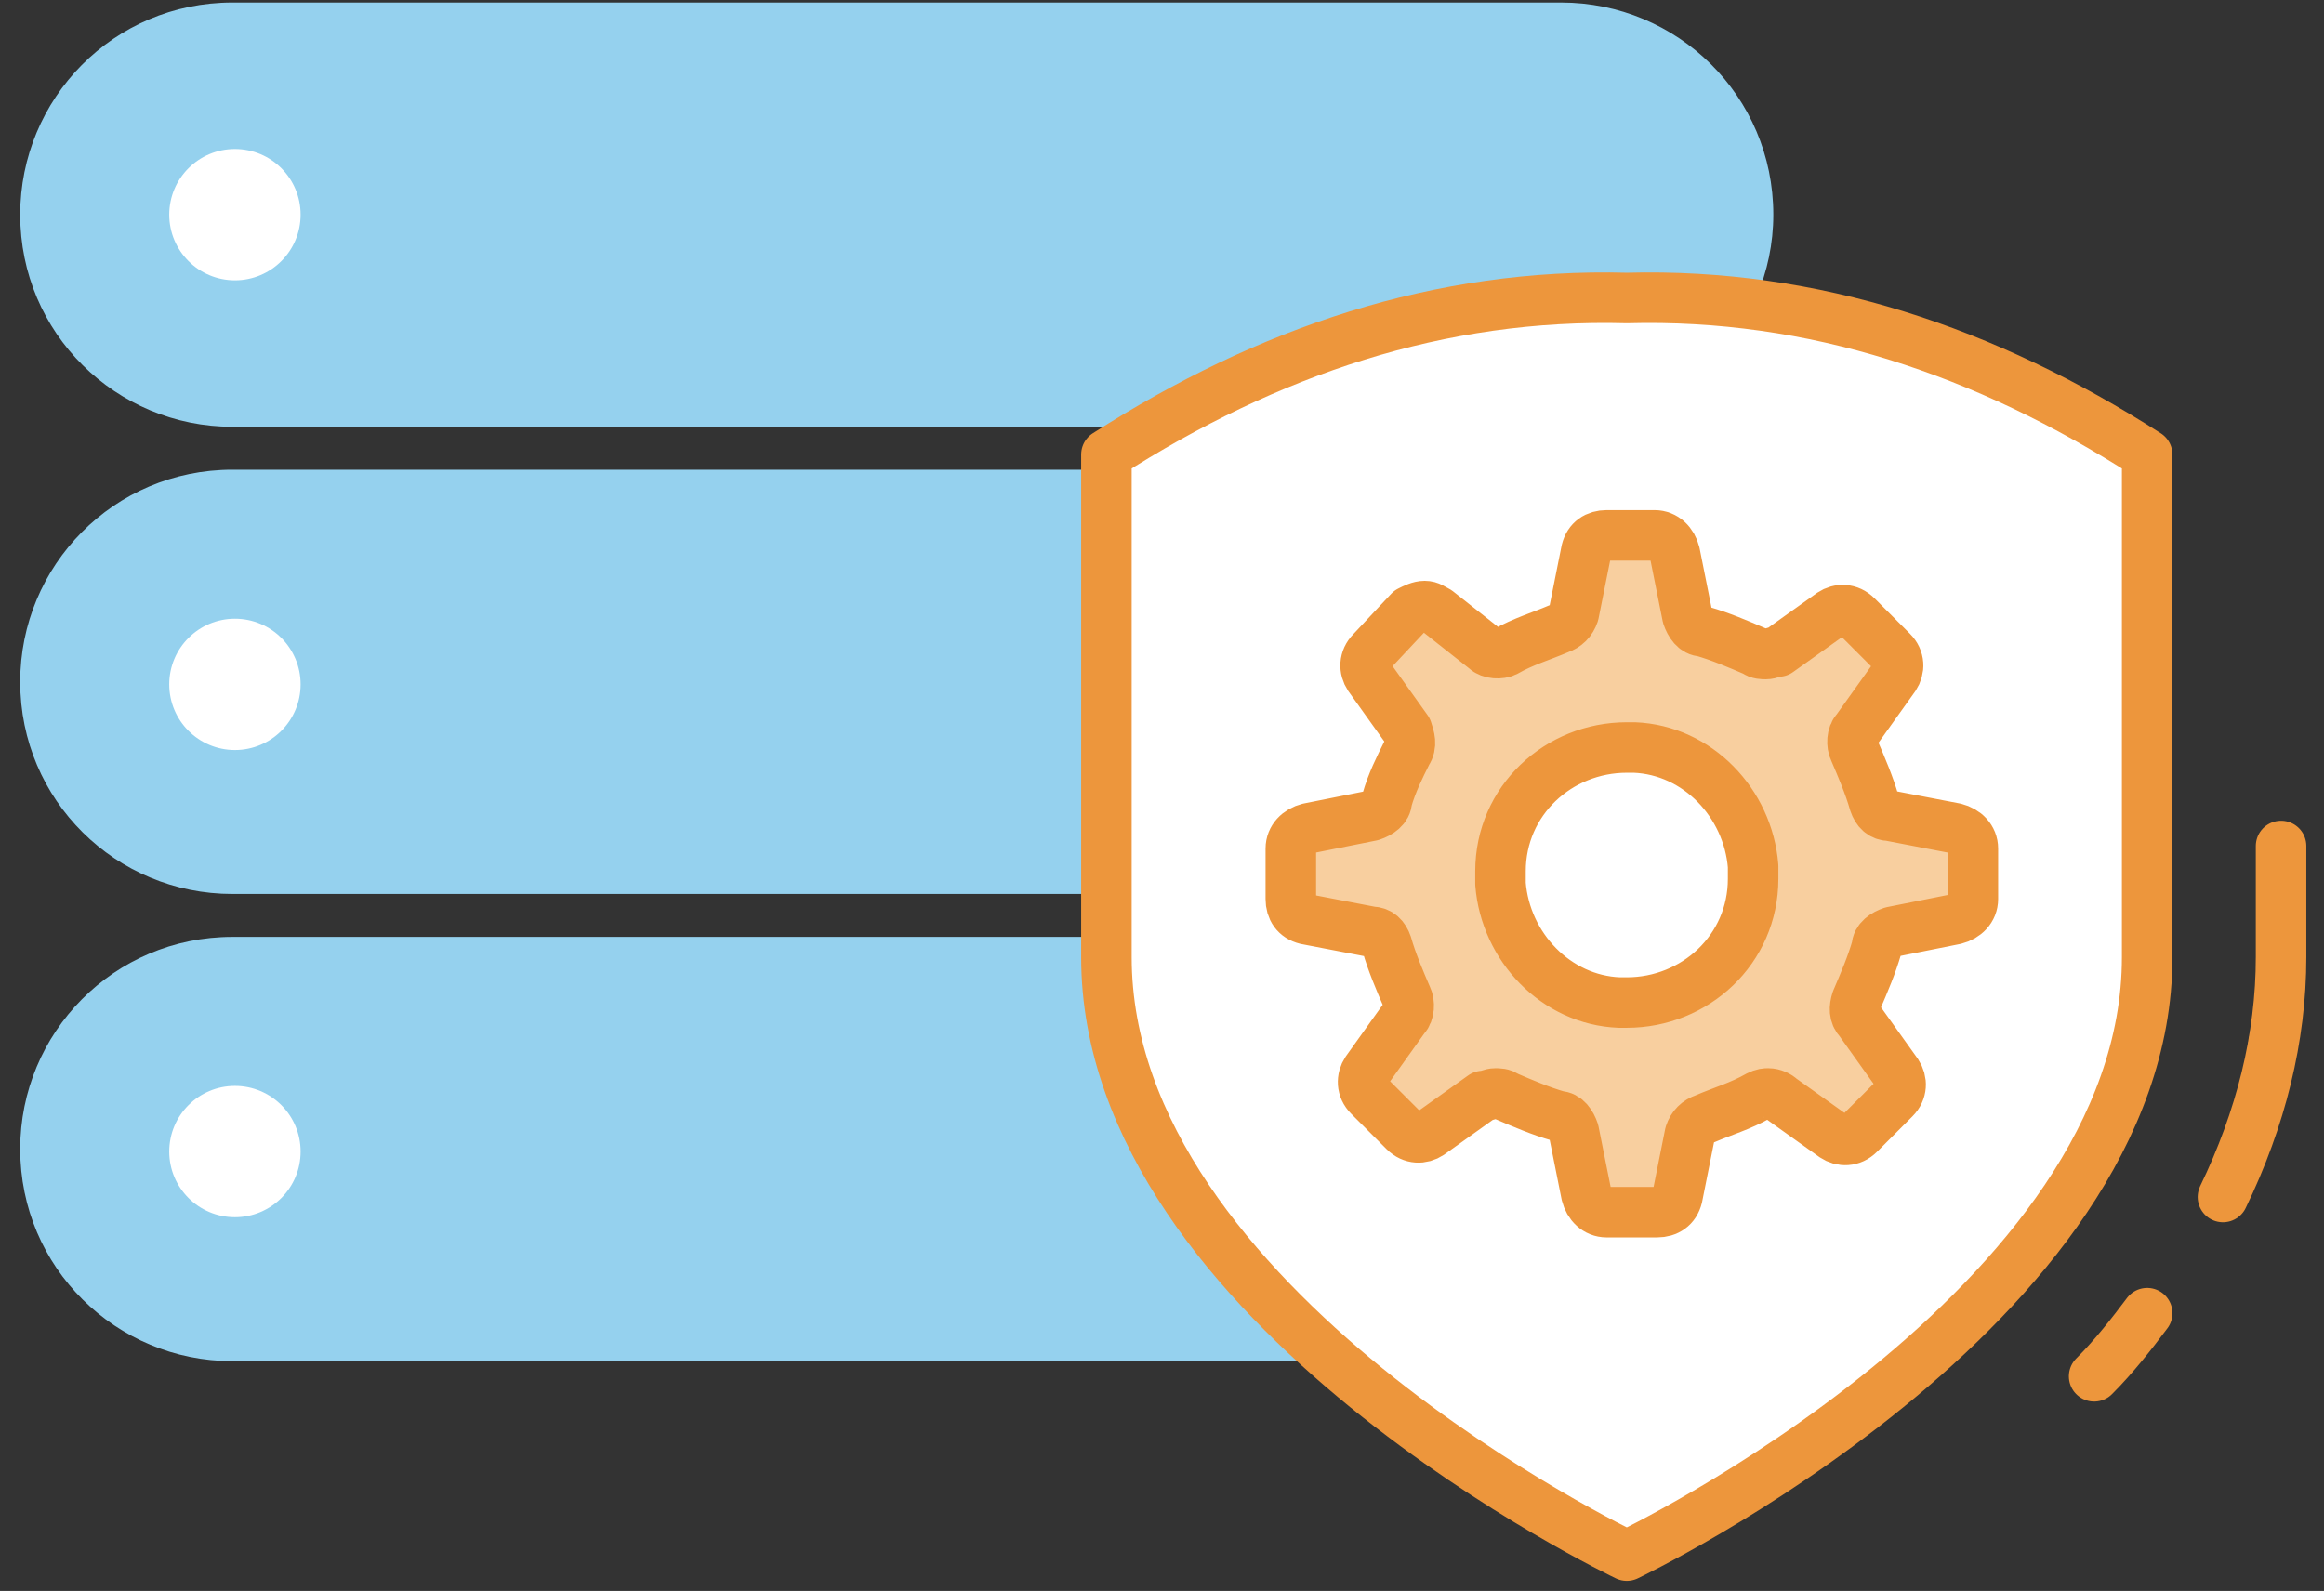 <svg width="92" height="63" viewBox="0 0 92 63" fill="none" xmlns="http://www.w3.org/2000/svg">
<rect x="0" y="0" width="92" height="63" fill="#333333" stroke="none"/>
<path d="M61.8 16.9H9.2C4.6 16.9 0.8 13.2 0.8 8.5C0.8 3.9 4.5 0.1 9.2 0.1H61.8C66.4 0.1 70.2 3.8 70.2 8.5C70.2 13.1 66.4 16.9 61.8 16.9Z" fill="#95D1EE"/>
<path d="M61.8 35.4H9.2C4.6 35.4 0.8 31.7 0.8 27C0.8 22.4 4.5 18.6 9.2 18.6H61.8C66.4 18.6 70.2 22.3 70.2 27C70.2 31.6 66.4 35.4 61.8 35.4Z" fill="#95D1EE"/>
<path d="M61.8 53.9H9.2C4.6 53.9 0.8 50.2 0.8 45.5C0.8 40.9 4.5 37.1 9.2 37.1H61.8C66.4 37.1 70.2 40.8 70.2 45.5C70.2 50.2 66.4 53.9 61.8 53.9Z" fill="#95D1EE"/>
<path d="M85 52C84.4 52.8 83.7 53.7 82.9 54.5Z" fill="white"/>
<path d="M85 52C84.4 52.8 83.7 53.7 82.9 54.5" stroke="#ED963C" stroke-width="2" stroke-miterlimit="10" stroke-linecap="round" stroke-linejoin="round"/>
<path d="M90.3 33.5V37.9C90.3 41.1 89.5 44.3 88 47.4" fill="white"/>
<path d="M90.3 33.5V37.9C90.3 41.1 89.5 44.3 88 47.4" stroke="#ED963C" stroke-width="2" stroke-miterlimit="10" stroke-linecap="round" stroke-linejoin="round"/>
<path d="M64.4 11.8C71.8 11.6 78.6 13.9 85 18C85 18 85 21.4 85 37.9C85 51.8 64.4 61.6 64.4 61.6C64.4 61.6 43.8 51.8 43.8 37.9C43.8 21.4 43.8 18 43.8 18C50.2 13.9 57 11.6 64.4 11.8Z" fill="white" stroke="#ED963C" stroke-width="2" stroke-miterlimit="10" stroke-linecap="round" stroke-linejoin="round"/>
<path d="M9.3 11.1C10.736 11.1 11.9 9.936 11.9 8.5C11.9 7.064 10.736 5.9 9.3 5.9C7.864 5.9 6.7 7.064 6.7 8.5C6.7 9.936 7.864 11.1 9.3 11.1Z" fill="white"/>
<path d="M9.3 29.7C10.736 29.7 11.9 28.536 11.9 27.1C11.9 25.664 10.736 24.5 9.3 24.5C7.864 24.5 6.7 25.664 6.7 27.1C6.7 28.536 7.864 29.7 9.3 29.7Z" fill="white"/>
<path d="M9.3 48.2C10.736 48.2 11.9 47.036 11.9 45.6C11.9 44.164 10.736 43 9.3 43C7.864 43 6.7 44.164 6.7 45.6C6.7 47.036 7.864 48.2 9.3 48.2Z" fill="white"/>
<path d="M65.5 21.2C65.9 21.2 66.2 21.5 66.3 21.9L66.8 24.4C66.9 24.7 67.1 25 67.4 25C68.1 25.2 68.8 25.5 69.5 25.8C69.6 25.9 69.8 25.9 69.9 25.9C70.1 25.9 70.2 25.8 70.4 25.8L72.5 24.3C72.8 24.1 73.2 24.1 73.5 24.4L74.9 25.8C75.2 26.1 75.2 26.5 75 26.8L73.5 28.9C73.3 29.1 73.3 29.5 73.4 29.7C73.7 30.4 74 31.1 74.2 31.8C74.3 32.1 74.5 32.3 74.8 32.3L77.4 32.8C77.8 32.9 78.1 33.2 78.1 33.6V35.6C78.1 36 77.8 36.3 77.4 36.4L74.9 36.9C74.6 37 74.3 37.2 74.3 37.5C74.1 38.2 73.8 38.9 73.5 39.6C73.4 39.9 73.4 40.2 73.6 40.4L75.1 42.5C75.3 42.8 75.3 43.2 75 43.5L73.6 44.9C73.3 45.2 72.9 45.2 72.6 45L70.5 43.5C70.4 43.4 70.2 43.3 70 43.3C69.9 43.3 69.8 43.3 69.6 43.4C68.9 43.8 68.2 44 67.5 44.3C67.2 44.4 67 44.6 66.9 44.9L66.4 47.4C66.3 47.8 66 48 65.6 48H63.6C63.2 48 62.9 47.7 62.8 47.3L62.3 44.8C62.2 44.5 62 44.2 61.7 44.2C61 44 60.3 43.7 59.6 43.4C59.5 43.3 59.3 43.3 59.2 43.3C59 43.3 58.9 43.4 58.7 43.4L56.6 44.9C56.3 45.1 55.9 45.1 55.6 44.8L54.2 43.4C53.9 43.1 53.9 42.7 54.1 42.4L55.6 40.3C55.8 40.1 55.8 39.7 55.7 39.5C55.4 38.8 55.1 38.1 54.9 37.4C54.8 37.1 54.6 36.9 54.3 36.9L51.7 36.4C51.3 36.3 51.1 36 51.1 35.6V33.6C51.1 33.2 51.4 32.9 51.8 32.8L54.3 32.3C54.6 32.2 54.9 32 54.9 31.7C55.1 31 55.4 30.4 55.7 29.8C55.9 29.5 55.8 29.2 55.7 28.9L54.2 26.8C54 26.5 54 26.1 54.3 25.8L55.8 24.2C56 24.1 56.2 24 56.4 24C56.6 24 56.7 24.1 56.9 24.2L58.8 25.7C59 25.9 59.4 25.9 59.6 25.8C60.3 25.4 61 25.2 61.7 24.9C62 24.8 62.2 24.6 62.3 24.3L62.8 21.8C62.9 21.4 63.2 21.2 63.6 21.2H65.5V21.2ZM64.4 39.7C67.1 39.7 69.4 37.6 69.4 34.8C69.4 34.6 69.4 34.5 69.4 34.3C69.2 31.8 67.2 29.7 64.7 29.6C64.6 29.6 64.5 29.6 64.4 29.6C61.7 29.6 59.4 31.7 59.4 34.5C59.4 34.7 59.4 34.8 59.4 35C59.6 37.5 61.6 39.6 64.1 39.7C64.3 39.7 64.3 39.7 64.4 39.7Z" fill="#F8CF9F" stroke="#ED963C" stroke-width="2" stroke-miterlimit="10" stroke-linecap="round" stroke-linejoin="round"/>
</svg>
